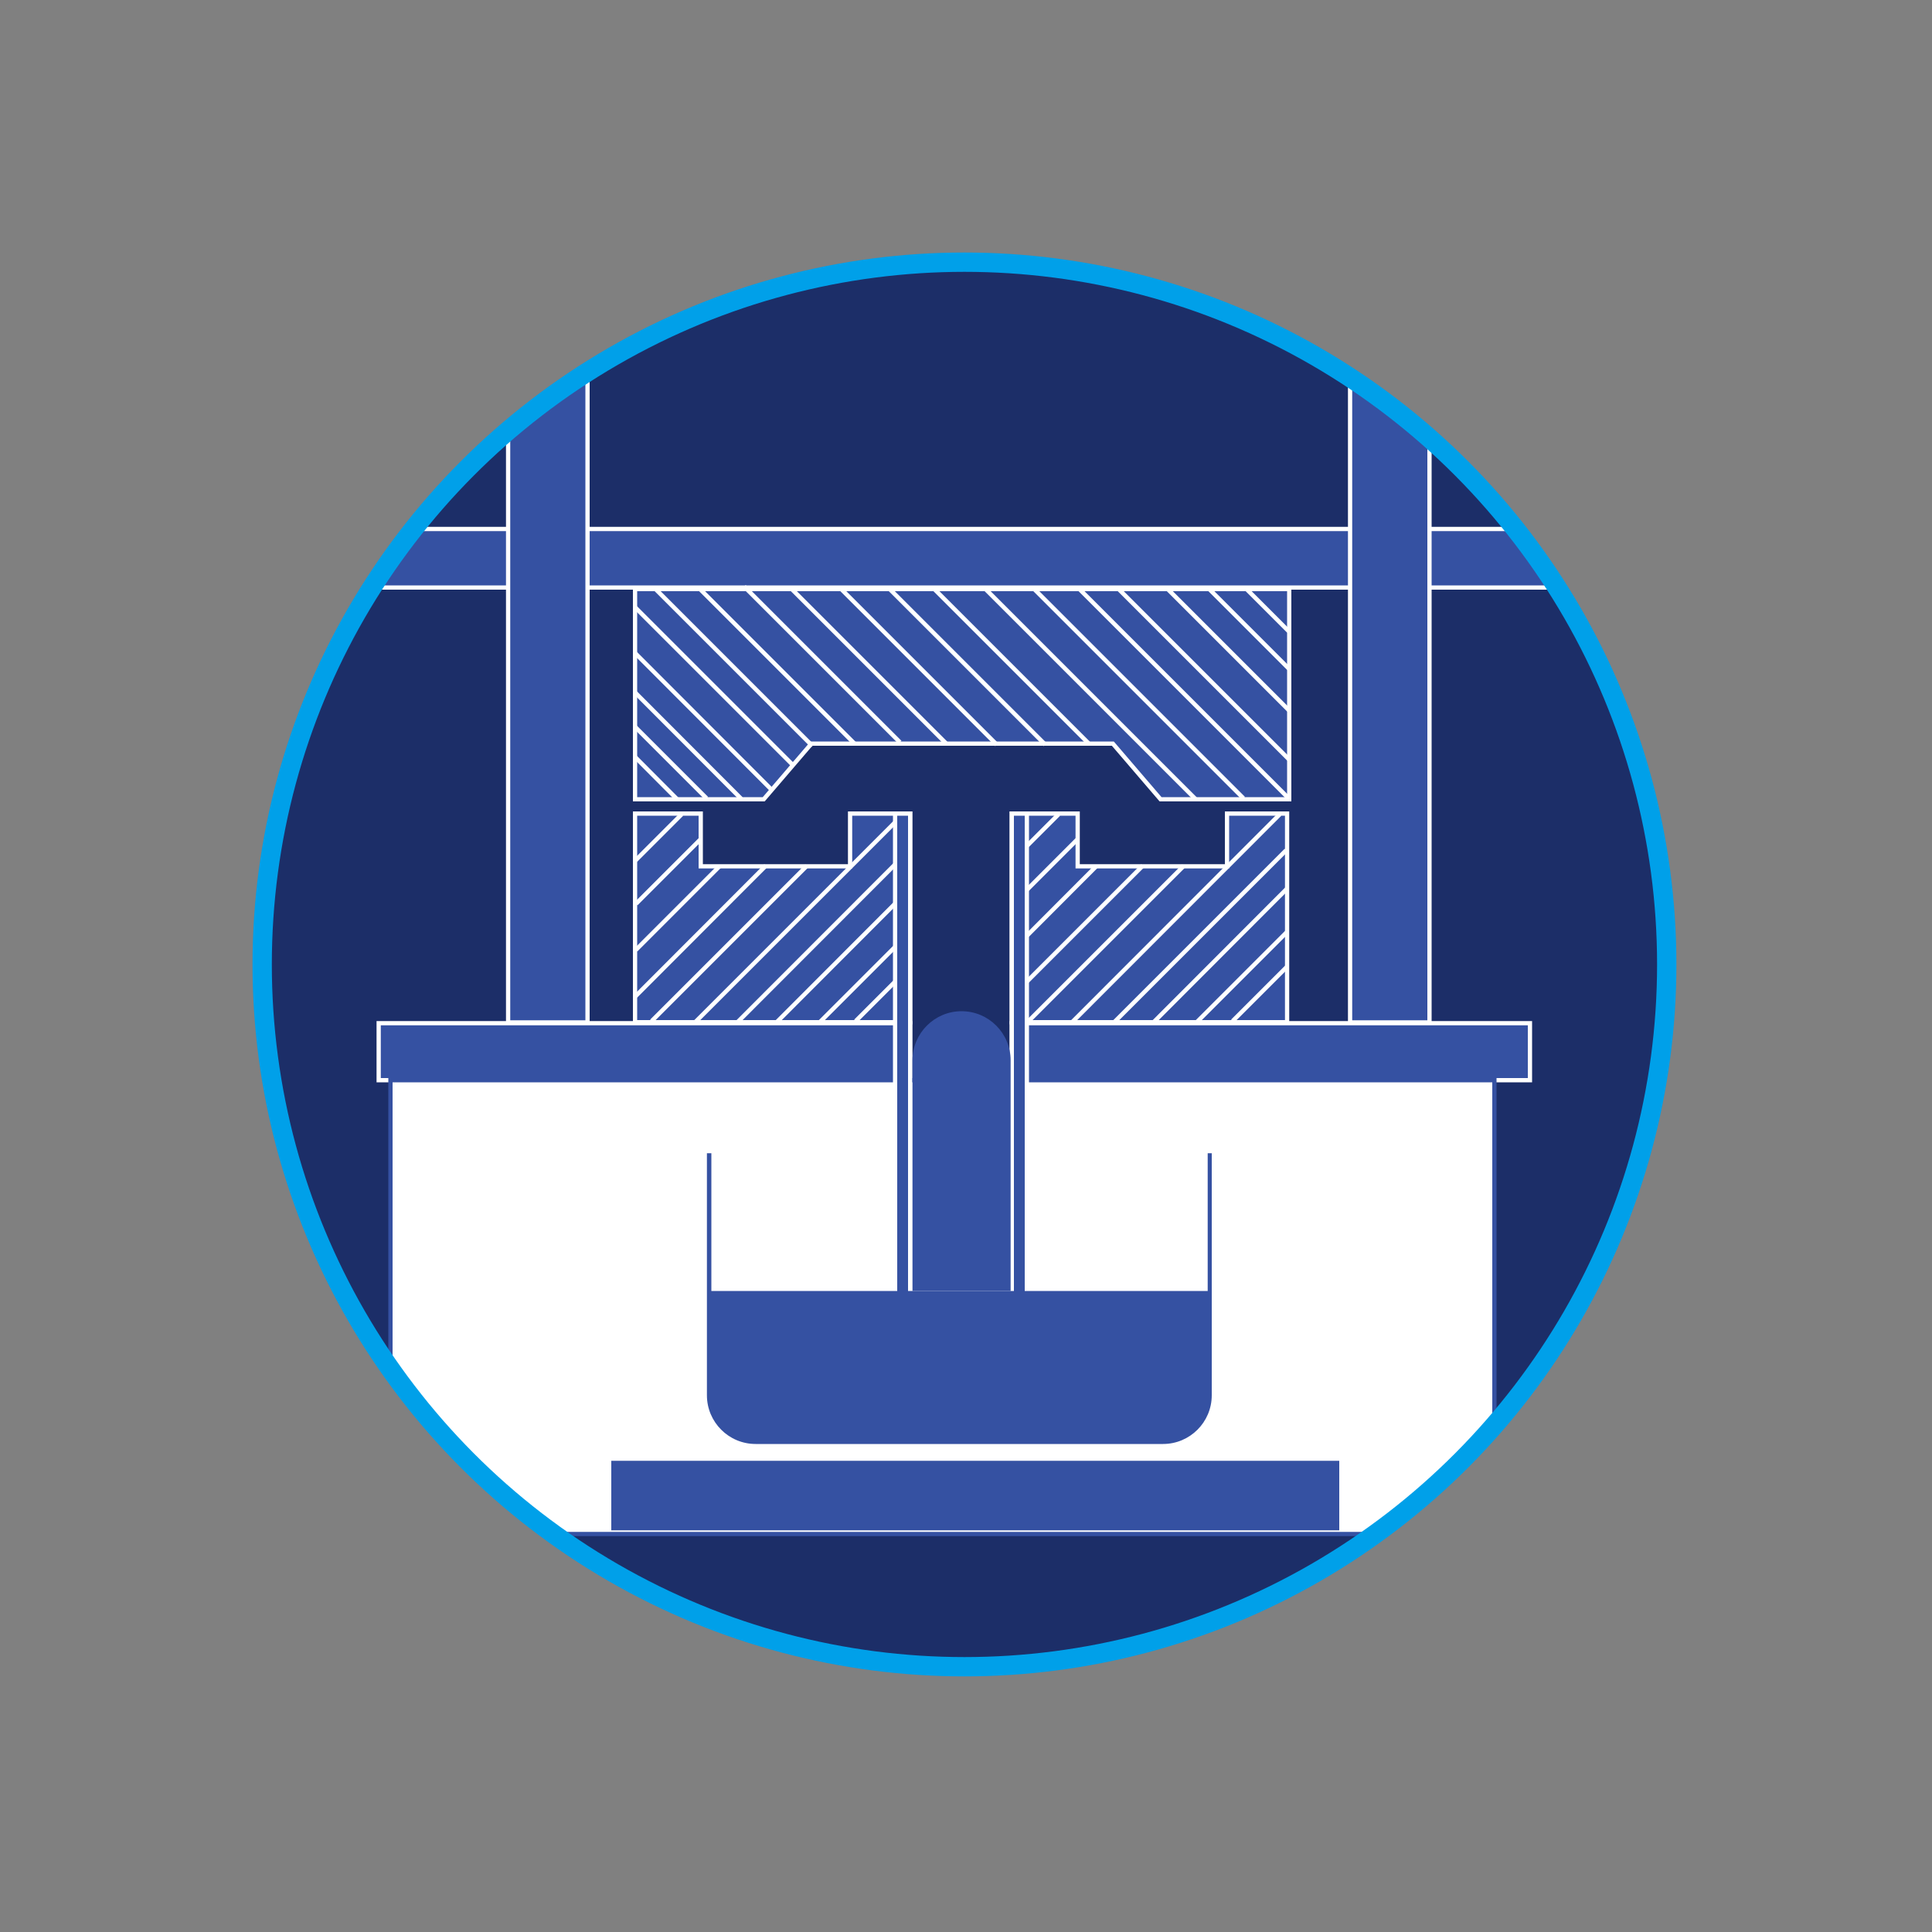 <?xml version="1.0" encoding="UTF-8"?>
<svg id="_图层_1" data-name="图层 1" xmlns="http://www.w3.org/2000/svg" xmlns:xlink="http://www.w3.org/1999/xlink" viewBox="0 0 100 100">
  <rect x="0" y="0" width="100" height="100" fill="#808080" stroke="none"/>
  <defs>
    <style>
      .cls-1 {
        stroke: #00a0e9;
      }

      .cls-1, .cls-2, .cls-3 {
        fill: none;
      }

      .cls-1, .cls-4, .cls-5, .cls-3 {
        stroke-miterlimit: 10;
      }

      .cls-2, .cls-6, .cls-7 {
        stroke-width: 0px;
      }

      .cls-6 {
        fill: #1c2e68;
      }

      .cls-8 {
        clip-path: url(#clippath);
      }

      .cls-4, .cls-7 {
        fill: #3551a2;
      }

      .cls-4, .cls-5, .cls-3 {
        stroke-width: .22px;
      }

      .cls-4, .cls-3 {
        stroke: #fff;
      }

      .cls-5 {
        fill: #fff;
        stroke: #3551a2;
      }
    </style>
    <clipPath id="clippath">
      <circle class="cls-2" cx="49.92" cy="49.92" r="36.35"/>
    </clipPath>
  </defs>
  <circle class="cls-6" cx="49.92" cy="49.92" r="36.35"/>
  <g class="cls-8">
    <g>
      <rect class="cls-4" x="19.6" y="27.38" width="61.46" height="3.03"/>
      <rect class="cls-4" x="26.3" y="19.63" width="4.11" height="33.29"/>
      <rect class="cls-4" x="69.88" y="19.63" width="4.11" height="33.29"/>
      <polygon class="cls-4" points="32.87 30.49 32.87 41.37 39.53 41.37 42 38.49 49.74 38.49 49.85 38.49 57.6 38.49 60.07 41.37 66.73 41.37 66.73 30.49 32.87 30.49"/>
      <line class="cls-3" x1="32.87" y1="39.18" x2="35.05" y2="41.37"/>
      <line class="cls-3" x1="32.87" y1="37.62" x2="36.57" y2="41.32"/>
      <line class="cls-3" x1="32.87" y1="35.84" x2="38.36" y2="41.34"/>
      <line class="cls-3" x1="32.87" y1="33.8" x2="39.93" y2="40.87"/>
      <line class="cls-3" x1="36.19" y1="30.45" x2="44.25" y2="38.51"/>
      <line class="cls-3" x1="38.52" y1="30.36" x2="46.58" y2="38.42"/>
      <line class="cls-3" x1="40.9" y1="30.41" x2="48.96" y2="38.47"/>
      <line class="cls-3" x1="43.53" y1="30.48" x2="51.59" y2="38.54"/>
      <line class="cls-3" x1="46.04" y1="30.48" x2="54.1" y2="38.54"/>
      <line class="cls-3" x1="48.28" y1="30.41" x2="56.34" y2="38.47"/>
      <line class="cls-3" x1="50.93" y1="30.41" x2="61.88" y2="41.36"/>
      <line class="cls-3" x1="53.45" y1="30.41" x2="64.36" y2="41.32"/>
      <line class="cls-3" x1="55.79" y1="30.41" x2="66.67" y2="41.29"/>
      <line class="cls-3" x1="57.82" y1="30.41" x2="66.74" y2="39.33"/>
      <line class="cls-3" x1="60.36" y1="30.41" x2="66.72" y2="36.77"/>
      <line class="cls-3" x1="62.51" y1="30.41" x2="66.71" y2="34.61"/>
      <line class="cls-3" x1="64.44" y1="30.41" x2="66.7" y2="32.67"/>
      <line class="cls-3" x1="32.87" y1="31.43" x2="41.05" y2="39.61"/>
      <line class="cls-3" x1="33.87" y1="30.43" x2="42.05" y2="38.61"/>
      <g>
        <polygon class="cls-4" points="63.51 42.39 63.51 44.84 56.52 44.84 55.78 44.84 55.78 42.11 52.37 42.11 52.37 52.91 66.62 52.91 66.62 42.11 63.51 42.11 63.51 42.39"/>
        <line class="cls-3" x1="66.62" y1="50.03" x2="63.8" y2="52.85"/>
        <line class="cls-3" x1="66.62" y1="48.23" x2="61.88" y2="52.97"/>
        <line class="cls-3" x1="66.62" y1="45.99" x2="59.66" y2="52.96"/>
        <line class="cls-3" x1="66.57" y1="44.01" x2="57.63" y2="52.95"/>
        <line class="cls-3" x1="66.24" y1="42.15" x2="55.46" y2="52.94"/>
        <line class="cls-3" x1="61.27" y1="44.82" x2="53.24" y2="52.85"/>
        <line class="cls-3" x1="59.15" y1="44.81" x2="52.37" y2="51.59"/>
        <line class="cls-3" x1="56.74" y1="44.84" x2="52.42" y2="49.17"/>
        <line class="cls-3" x1="55.78" y1="43.43" x2="52.43" y2="46.78"/>
        <line class="cls-3" x1="54.79" y1="42.15" x2="52.4" y2="44.54"/>
      </g>
      <g>
        <polygon class="cls-4" points="44 42.39 44 44.84 37.01 44.84 36.27 44.84 36.27 42.11 32.87 42.11 32.87 52.91 47.11 52.91 47.11 42.11 44 42.11 44 42.39"/>
        <line class="cls-3" x1="47.11" y1="50.03" x2="44.29" y2="52.85"/>
        <line class="cls-3" x1="47.11" y1="48.23" x2="42.37" y2="52.97"/>
        <line class="cls-3" x1="47.11" y1="45.99" x2="40.15" y2="52.96"/>
        <line class="cls-3" x1="47.06" y1="44.01" x2="38.13" y2="52.95"/>
        <line class="cls-3" x1="46.74" y1="42.15" x2="35.95" y2="52.94"/>
        <line class="cls-3" x1="41.76" y1="44.82" x2="33.73" y2="52.85"/>
        <line class="cls-3" x1="39.64" y1="44.81" x2="32.87" y2="51.59"/>
        <line class="cls-3" x1="37.24" y1="44.84" x2="32.91" y2="49.17"/>
        <line class="cls-3" x1="36.27" y1="43.43" x2="32.92" y2="46.78"/>
        <line class="cls-3" x1="35.28" y1="42.15" x2="32.89" y2="44.54"/>
      </g>
      <g>
        <rect class="cls-4" x="52.37" y="52.96" width="26.82" height="2.95"/>
        <rect class="cls-4" x="19.6" y="52.96" width="27.51" height="2.95"/>
      </g>
      <rect class="cls-5" x="20.21" y="55.91" width="57.14" height="23.49"/>
      <rect class="cls-7" x="31.64" y="75.61" width="37.68" height="3.6"/>
      <rect class="cls-4" x="46.33" y="42.11" width=".78" height="27.88"/>
      <rect class="cls-4" x="52.37" y="42.11" width=".78" height="27.88"/>
      <path class="cls-7" d="M62.51,59.69v7.13h-25.69v-7.13h-.23v12.53c0,1.39,1.13,2.52,2.52,2.52h21.09c1.39,0,2.52-1.13,2.52-2.52v-12.53h-.23Z"/>
      <path class="cls-7" d="M49.77,52.34h0c1.4,0,2.54,1.14,2.54,2.54v11.94h-5.08v-11.94c0-1.4,1.14-2.54,2.54-2.54Z"/>
    </g>
  </g>
  <circle class="cls-1" cx="49.92" cy="49.92" r="36.35"/>
</svg>